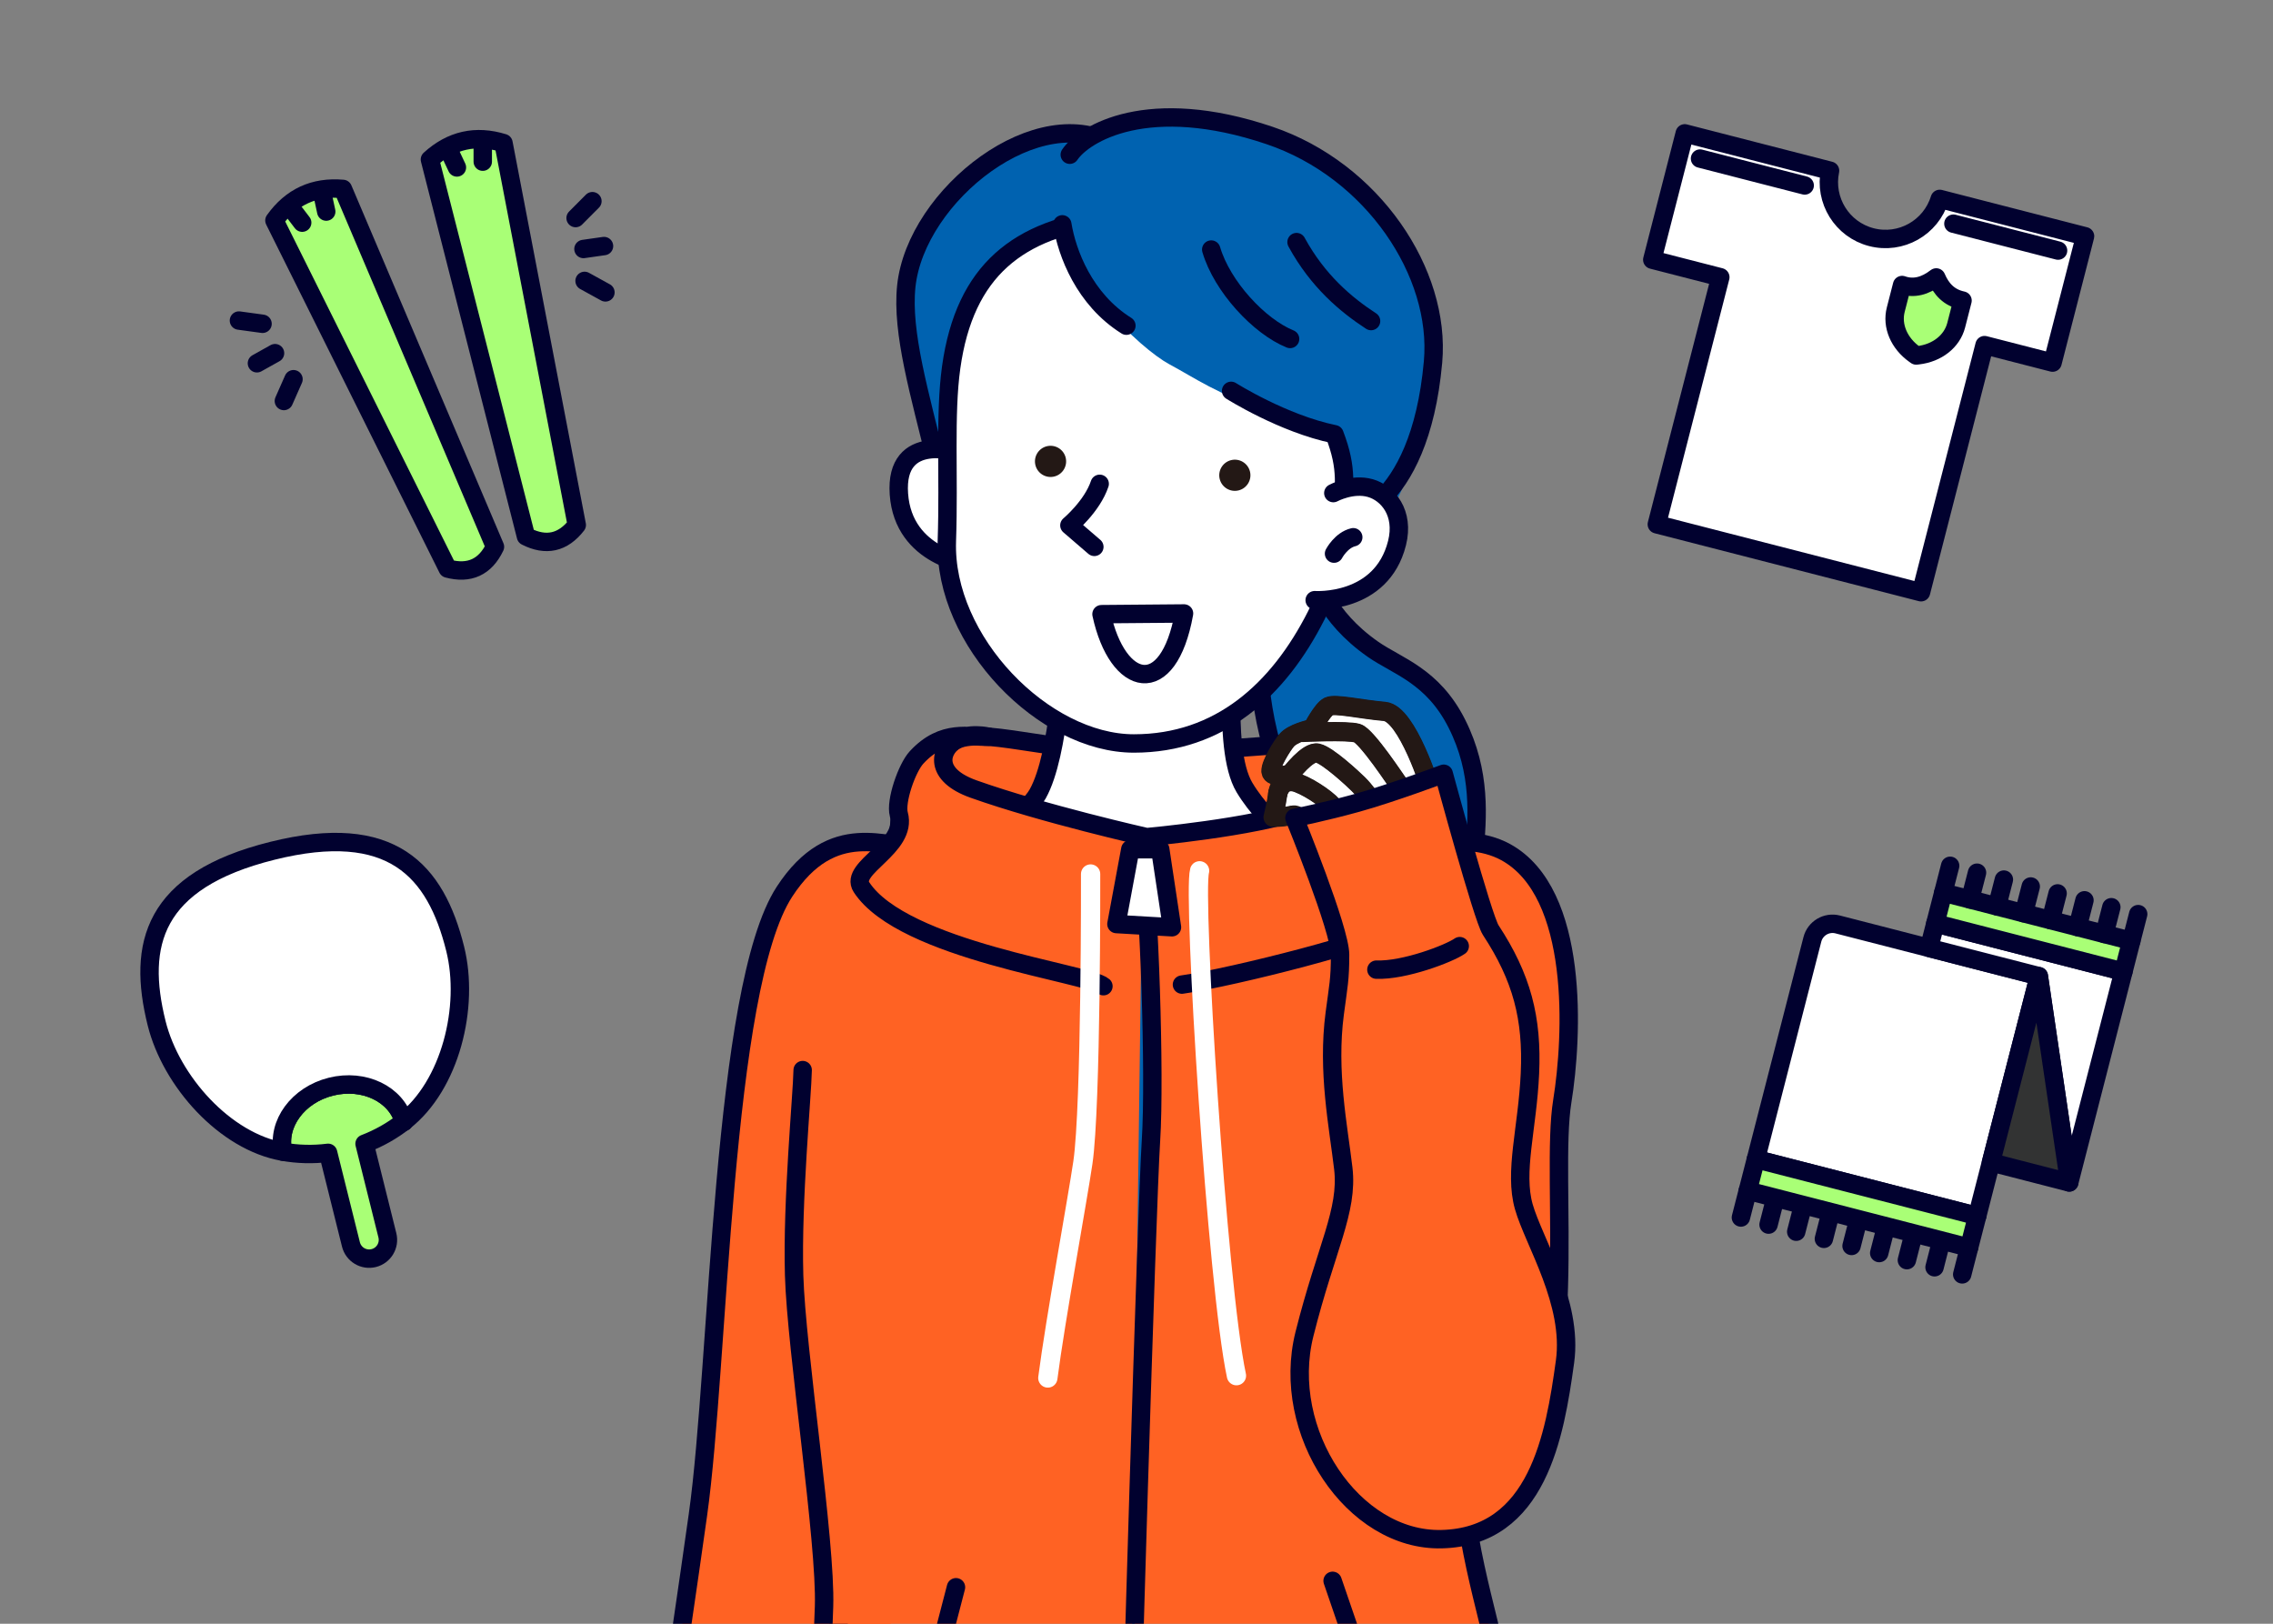 <?xml version="1.0" encoding="UTF-8"?>
<svg xmlns="http://www.w3.org/2000/svg" version="1.1" viewBox="0 0 700 500">
  <rect x="0" y="0" width="700" height="500" fill="#808080" stroke="none"/>
  <defs>
    <style>
      .cls-1 {
        fill: #231815;
      }

      .cls-2, .cls-3, .cls-4, .cls-5, .cls-6, .cls-7, .cls-8, .cls-9, .cls-10 {
        stroke-linecap: round;
        stroke-linejoin: round;
      }

      .cls-2, .cls-3, .cls-4, .cls-5, .cls-6, .cls-9, .cls-10 {
        stroke: #01012f;
      }

      .cls-2, .cls-3, .cls-4, .cls-5, .cls-9, .cls-10 {
        stroke-width: 5.669px;
      }

      .cls-2, .cls-11 {
        fill: #0062b0;
      }

      .cls-3, .cls-6 {
        fill: #a9ff76;
      }

      .cls-4 {
        fill: #323333;
      }

      .cls-5 {
        fill: #ff6223;
      }

      .cls-6 {
        stroke-width: 5.669px;
      }

      .cls-7 {
        stroke: #fff;
      }

      .cls-7, .cls-8 {
        stroke-width: 5.937px;
      }

      .cls-7, .cls-8, .cls-9 {
        fill: none;
      }

      .cls-8 {
        stroke: #231815;
      }

      .cls-12 {
        fill: #f9be00;
      }

      .cls-10 {
        fill: #fff;
      }
    </style>
  </defs>
  <!-- Generator: Adobe Illustrator 28.7.1, SVG Export Plug-In . SVG Version: 1.2.0 Build 142)  -->
  <g>
    <g id="_レイヤー_1" data-name="レイヤー_1">
      <g id="_レイヤー_3">
        <g>
          <g>
            <path class="cls-2" d="M405.473,177.95s2.506,11.613,17.351,21.983c7.554,5.276,18.379,8.115,25.847,22.929,15.02,29.796-4.49,55.895,10.668,65.798,0,0-23.587.493-38.499-13.383-27.696-25.772-31.444-50.945-33.051-66.956-1.608-16.012-.493-21.732,6.736-26.334,7.229-4.602,10.948-4.037,10.948-4.037v0Z"/>
            <path class="cls-5" d="M427.666,263.377c1.974-.658,22.21-8.555,36.029-.987,22.87,12.524,20.627,57.004,17.439,76.664-3.948,24.348,6.252,88.509-15.464,118.78-7.369,10.271-23.053,14.233-23.053,14.233"/>
            <path class="cls-5" d="M276.367,262.828c.852-14.488.503-24.857,17.548-34.658,8.082-4.647,28.16,3.421,56.758,3.455,31.713.038,54.302-5.216,60.706-.494,11.363,8.381,27.884,37.42,26.085,43.338-3.167,10.418-36.647,45.17-75.851,41.335-39.204-3.835-86.464-32.276-85.246-52.976Z"/>
            <path class="cls-5" d="M461.328,307.044c-.314,5.651,2.214,60.541-9.807,129.732-4.17,24.002,4.254,51.024,8.555,69.755,4.403,19.176,11.516,65.806,11.516,65.806h-220.772s3.612-45.406,8.218-78.309c4.182-29.868-2.476-81.626-4.606-97.393-2.131-15.767-15.259-100.385-15.259-100.385,0,0,48.863-28.977,120.453-28.977s101.703,39.772,101.703,39.772v-0Z"/>
            <path class="cls-10" d="M405.505,264.669s-14.715-9.615-22.258-22.186c-7.403-12.339-2.468-48.368-2.468-48.368l-53.303,6.416s-.987,31.587-7.897,43.926c-3.323,5.933-16.346,15.098-16.346,15.098,0,0,24.997,31.071,50.565,32.776,26.232,1.749,51.706-27.662,51.706-27.662Z"/>
            <path class="cls-5" d="M283.632,261.06c-10.445.178-27.226-9.2-42.032,13.504-19.396,29.741-20.081,145.175-26.652,191.825-6.581,46.722-13.819,94.103-16.452,105.948h73.045"/>
            <path class="cls-5" d="M339.815,303.683c-4.442-3.948-61.723-10.889-74.507-30.491-3.905-5.988,14.321-12.264,11.497-22.428-1.097-3.948,2.447-14.268,5.484-17.548,8.226-8.884,16.184-6.155,22.155-6.361,0,0-6.288-1.547-10.529,1.316-4.372,2.952-6.521,10.38,5.923,14.806,21.436,7.625,53.303,14.806,53.303,14.806,0,0,32.879-2.938,47.874-8.39,10.858-3.948,7.541-13.552,10.364-18.261,0,0,17.821,7.013,19.742,22.703,1.92,15.69,3.786,11.402,6.343,15.664,2.557,4.261-4.692,9.958-8.811,15.923-2.574,3.728-48.746,15.495-64.655,17.768"/>
            <path class="cls-7" d="M369.428,268.148c-2.131,7.244,5.429,127.829,11.352,155.467"/>
            <path class="cls-7" d="M335.867,269.135s.179,71.385-2.378,88.857c-1.615,11.035-8.523,48.721-10.795,66.334"/>
            <path class="cls-5" d="M247.193,329.512c-.142,7.812-3.29,40.142-2.632,63.174s9.871,82.258,9.213,102c-.439,13.17-2.954,77.651-2.954,77.651"/>
            <path class="cls-2" d="M459.339,384.411s.994-17.897,1.136-31.96"/>
            <path class="cls-2" d="M353.82,54.139s-2.157-4.043-10.085-9.075c-23.589-14.973-61.666,14.917-64.627,43.049-1.501,14.255,4.113,33.068,9.377,54.784,4.72,19.472,27.371,34.572,27.371,34.572,0,0-13.711-16.918-13.031-30.708.68-13.789,4.392-22.63,20.288-41.057,15.896-18.427,28.269-39.14,30.706-51.564l-0-0Z"/>
            <path class="cls-10" d="M295.887,139.421s-20.434-6.844-19.057,12.714c1.377,19.557,21.889,21.742,21.889,21.742"/>
            <path class="cls-10" d="M292.928,113.119c-2.027,14.53-.639,33.2-1.332,53.468-1.054,30.829,29.955,62.351,57.596,62.351,26.322,0,44.512-16.377,56.191-39.473,7.796-15.417,17.864-48.531,13.399-67.791-4.465-19.26-47.394-58.121-77.158-54.619-27.968,3.29-44.521,16.128-48.697,46.064l-0.0 0Z"/>
            <path class="cls-1" d="M384.925,145.12c.68,2.562-.846,5.191-3.408,5.871-2.562.68-5.191-.846-5.871-3.408-.68-2.562.846-5.191,3.408-5.871,2.562-.68,5.191.846,5.871,3.408Z"/>
            <path class="cls-1" d="M328.168,140.842c.68,2.562-.846,5.191-3.408,5.871-2.562.68-5.191-.846-5.871-3.408-.68-2.562.846-5.191,3.408-5.871s5.191.846,5.871,3.408l-0.0 0Z"/>
            <path class="cls-10" d="M338.663,148.983c-2.303,6.91-9.334,12.795-9.334,12.795l7.689,6.618"/>
            <path class="cls-10" d="M364.638,188.906c-4.826,26.761-20.49,22.904-25.413.214l25.413-.214Z"/>
            <path class="cls-11" d="M328.134,64.094c-1.691,20.895,23.361,43.432,31.916,48.039,8.555,4.606,13.923,8.743,30.28,14.488,10.02,3.52,17.322,4.41,17.739,3.87,3.006,12.588,15.885,26.299,7.149,42.622,0,0,24.647-15.24,24.787-67.89.066-24.967-18.426-51.329-50.828-62.056-43.236-14.314-59.351.032-61.043,20.927l0-0Z"/>
            <path class="cls-9" d="M399.286,74.552c6.574,12.059,15.319,19.335,22.951,24.309"/>
            <path class="cls-9" d="M327.152,69.083c1.429,8.832,6.756,23.075,19.737,31.204"/>
            <path class="cls-9" d="M379.134,120.358s16.034,10.133,31.838,13.358c4.193,10.966,2.903,15.804,2.258,27.092,0,0,23.917-3.129,28.091-49.334,2.479-27.441-18.598-59.027-50.342-69.755-37.38-12.632-57.087-.658-61.529,5.923"/>
            <path class="cls-9" d="M373.014,76.846c3.355,11.401,14.8,23.699,24.289,27.531"/>
            <path class="cls-10" d="M410.612,151.835s5.819-3.14,11.406-1.535c5.363,1.541,10.554,7.627,8.213,16.939-4.78,19.014-25.357,17.574-25.357,17.574"/>
            <g>
              <g>
                <path class="cls-12" d="M440.663,243.086s-7.235-23.4-14.258-24.019c-7.458-.658-15.229-2.494-17.219-1.535-1.991.959-4.976,6.803-4.976,6.803-1.209.306-6.092,1.43-7.966,3.616-1.316,1.535-4.957,7.312-4.826,9.542.14,2.38,5.933.902,5.933.902,0,0-3.454,2.584-3.849,6.008-.329,2.852-1.426,7.239-1.426,7.239,0,0,2.194.219,6.142-.658,1.065-.237,2.172,1.167,3.4,1.097,9.307-.533,22.785-1.663,24.677-2.084,3.086-.686,14.368-6.91,14.368-6.91h-0Z"/>
                <path class="cls-12" d="M401.179,225.538s13.753-.678,16.781.219c2.961.877,12.284,15.135,12.997,16.066"/>
                <path class="cls-12" d="M397.351,238.394s5.348-7.181,8.434-6.495c3.086.686,10.919,7.967,12.503,9.542,2.242,2.229,3.409,4.155,3.409,4.155"/>
                <path class="cls-12" d="M393.502,244.402c.32-1.399,1.792-4.979,6.25-3.265,4.458,1.715,10.311,6.007,11.189,7.761"/>
              </g>
              <g>
                <path class="cls-10" d="M440.663,243.086s-7.235-23.4-14.258-24.019c-7.458-.658-15.229-2.494-17.219-1.535-1.991.959-4.976,6.803-4.976,6.803-1.209.306-6.092,1.43-7.966,3.616-1.316,1.535-4.957,7.312-4.826,9.542.14,2.38,5.933.902,5.933.902,0,0-3.454,2.584-3.849,6.008-.329,2.852-1.426,7.239-1.426,7.239,0,0,2.194.219,6.142-.658,1.065-.237,2.172,1.167,3.4,1.097,9.307-.533,22.785-1.663,24.677-2.084,3.086-.686,14.368-6.91,14.368-6.91h-0Z"/>
                <path class="cls-9" d="M401.179,225.538s13.753-.678,16.781.219c2.961.877,12.284,15.135,12.997,16.066"/>
                <path class="cls-9" d="M397.351,238.394s5.348-7.181,8.434-6.495c3.086.686,10.919,7.967,12.503,9.542,2.242,2.229,3.409,4.155,3.409,4.155"/>
                <path class="cls-9" d="M393.502,244.402c.32-1.399,1.792-4.979,6.25-3.265,4.458,1.715,10.311,6.007,11.189,7.761"/>
              </g>
              <g>
                <path class="cls-8" d="M440.663,243.086s-7.235-23.4-14.258-24.019c-7.458-.658-15.229-2.494-17.219-1.535-1.991.959-4.976,6.803-4.976,6.803-1.209.306-6.092,1.43-7.966,3.616-1.316,1.535-4.957,7.312-4.826,9.542.14,2.38,5.933.902,5.933.902,0,0-3.454,2.584-3.849,6.008-.329,2.852-1.426,7.239-1.426,7.239,0,0,2.194.219,6.142-.658,1.065-.237,2.172,1.167,3.4,1.097,9.307-.533,22.785-1.663,24.677-2.084,3.086-.686,14.368-6.91,14.368-6.91h-0Z"/>
                <path class="cls-8" d="M401.179,225.538s13.753-.678,16.781.219c2.961.877,12.284,15.135,12.997,16.066"/>
                <path class="cls-8" d="M397.351,238.394s5.348-7.181,8.434-6.495c3.086.686,10.919,7.967,12.503,9.542,2.242,2.229,3.409,4.155,3.409,4.155"/>
                <path class="cls-8" d="M393.502,244.402c.32-1.399,1.792-4.979,6.25-3.265,4.458,1.715,10.311,6.007,11.189,7.761"/>
              </g>
            </g>
            <path class="cls-5" d="M443.953,473.956c-27.31.658-49.775-33.105-42.23-63.16,6.695-26.665,13.502-37.897,11.959-51.014-1.543-13.117-4.981-29.847-2.632-47.709,1.111-8.449,1.645-10.381,1.645-18.097s-14.058-42.122-14.058-42.122c0,0,8.903-1.748,19.289-4.629,10.645-2.953,26.685-8.964,26.685-8.964,0,0,12.016,44.401,14.477,48.148,9.603,14.621,12.847,27.17,12.076,44.145-.772,16.974-4.962,30.272-1.876,41.074,3.086,10.802,15.181,29.487,12.677,47.656-3.135,22.757-8.407,53.96-38.013,54.673v-0Z"/>
            <path class="cls-2" d="M351.825,265.022c1.974,11.187,3.948,65.806,2.632,86.206-1.316,20.4-6.581,195.444-6.581,209.264"/>
            <line class="cls-9" x1="294.409" y1="488.763" x2="276.806" y2="556.543"/>
            <line class="cls-9" x1="410.392" y1="486.789" x2="434.082" y2="555.885"/>
            <polygon class="cls-10" points="348.096 261.512 343.818 284.544 360.928 285.531 357.309 261.512 348.096 261.512"/>
            <path class="cls-2" d="M423.882,298.583c8.555.329,22.374-4.935,25.664-7.239"/>
            <path class="cls-9" d="M410.831,170.48s2.194-4.168,5.923-5.045"/>
          </g>
          <g>
            <path class="cls-10" d="M642.119,72.746l-20.956-5.385-23.792-6.114c-2.728,8.865-11.958,14.12-21.037,11.787s-14.632-11.387-12.748-20.469l-23.792-6.114-20.956-5.385-9.999,38.909,20.956,5.385-19.555,76.093,81.369,20.911,19.555-76.093,20.956,5.385,9.999-38.909h-0Z"/>
            <line class="cls-9" x1="523.543" y1="48.825" x2="555.779" y2="57.109"/>
            <line class="cls-9" x1="601.574" y1="68.878" x2="633.809" y2="77.162"/>
            <path class="cls-3" d="M590.703,109.397l-.584.067-.479-.341c-4.817-3.422-7.093-8.806-5.818-13.765l1.95-7.589c3.574,1.258,7.076.331,10.522-2.333,1.505,3.547,3.885,6.232,8.093,7.117l-1.95,7.589c-1.275,4.96-5.863,8.579-11.734,9.255Z"/>
          </g>
          <g>
            <path class="cls-10" d="M627.888,300.586l-18.982,73.863-68.15-17.514,17.387-67.658c.881-3.428,4.372-5.491,7.8-4.61l61.945,15.919Z"/>
            <polygon class="cls-10" points="653.932 299.212 637.254 364.111 627.888 300.586 594.076 291.897 596.021 284.33 653.932 299.212"/>
            <rect class="cls-6" x="621.303" y="257.137" width="9.782" height="59.793" transform="translate(192.335 822.079) rotate(-75.588)"/>
            <polygon class="cls-4" points="637.254 364.111 613.155 357.917 627.888 300.586 637.254 364.111"/>
            <line class="cls-9" x1="538.254" y1="366.655" x2="536.133" y2="374.908"/>
            <line class="cls-9" x1="546.773" y1="368.845" x2="544.652" y2="377.097"/>
            <line class="cls-9" x1="555.292" y1="371.034" x2="553.172" y2="379.286"/>
            <line class="cls-9" x1="563.812" y1="373.223" x2="561.691" y2="381.476"/>
            <line class="cls-9" x1="572.331" y1="375.413" x2="570.21" y2="383.665"/>
            <line class="cls-9" x1="580.85" y1="377.602" x2="578.729" y2="385.854"/>
            <line class="cls-9" x1="589.369" y1="379.791" x2="587.249" y2="388.044"/>
            <line class="cls-9" x1="597.888" y1="381.981" x2="595.768" y2="390.233"/>
            <line class="cls-9" x1="606.408" y1="384.17" x2="604.287" y2="392.422"/>
            <line class="cls-9" x1="600.577" y1="266.601" x2="598.456" y2="274.854"/>
            <line class="cls-9" x1="608.849" y1="268.727" x2="606.728" y2="276.98"/>
            <line class="cls-9" x1="617.122" y1="270.853" x2="615.001" y2="279.105"/>
            <line class="cls-9" x1="625.394" y1="272.979" x2="623.273" y2="281.231"/>
            <line class="cls-9" x1="633.667" y1="275.105" x2="631.546" y2="283.357"/>
            <line class="cls-9" x1="641.939" y1="277.231" x2="639.818" y2="285.483"/>
            <line class="cls-9" x1="650.212" y1="279.357" x2="648.091" y2="287.609"/>
            <line class="cls-9" x1="658.484" y1="281.483" x2="656.363" y2="289.735"/>
            <rect class="cls-6" x="568.564" y="335.371" width="10.037" height="70.365" transform="translate(71.927 833.854) rotate(-75.588)"/>
          </g>
          <g>
            <g>
              <path class="cls-3" d="M152.428,168.373c-3.003,6.253-7.856,8.49-14.56,6.71l-53.354-107.197c5.178-7.256,12.207-10.495,21.088-9.717l46.827,110.205-0.0 0Z"/>
              <line class="cls-9" x1="89.885" y1="64.395" x2="93.063" y2="68.563"/>
              <line class="cls-9" x1="99.364" y1="60.027" x2="100.468" y2="65.15"/>
            </g>
            <g>
              <path class="cls-3" d="M161.975,165.149c6.179,3.152,11.395,1.988,15.647-3.492l-22.563-117.596c-8.517-2.631-16.071-.945-22.661,5.058l29.578,116.03 0.0 0Z"/>
              <line class="cls-9" x1="148.671" y1="44.542" x2="148.671" y2="49.783"/>
              <line class="cls-9" x1="138.485" y1="46.815" x2="140.713" y2="51.559"/>
            </g>
            <g>
              <line class="cls-9" x1="179.687" y1="76.672" x2="186.01" y2="75.768"/>
              <line class="cls-9" x1="177.262" y1="67.145" x2="182.44" y2="61.949"/>
              <line class="cls-9" x1="180.026" y1="86.496" x2="186.452" y2="90.035"/>
            </g>
            <g>
              <line class="cls-9" x1="84.699" y1="108.751" x2="79.123" y2="111.866"/>
              <line class="cls-9" x1="80.852" y1="99.704" x2="73.584" y2="98.711"/>
              <line class="cls-9" x1="90.386" y1="116.77" x2="87.422" y2="123.48"/>
            </g>
          </g>
          <g>
            <path class="cls-3" d="M124.376,345.376c-3.609,2.819-7.675,5.133-12.106,6.821l7.027,28.199c.774,3.106-1.116,6.238-4.213,7.01-3.098.772-6.236-1.108-7.01-4.213l-7.027-28.199c-4.706.588-9.382.453-13.891-.343-1.922-8.588,4.618-17.505,14.774-20.035,10.156-2.531,20.115,2.275,22.447,10.761Z"/>
            <path class="cls-10" d="M140.181,292.183c4.448,17.851-1.464,42.036-15.805,53.193-2.333-8.486-12.292-13.291-22.447-10.761-10.156,2.531-16.696,11.447-14.774,20.035-17.9-3.123-34.469-21.706-38.917-39.557-6.018-24.151-1.284-43.906,35.596-53.096,36.88-9.19,50.33,6.035,56.348,30.185Z"/>
            <path class="cls-9" d="M124.407,345.464c-.008-.033-.014-.057-.031-.088"/>
          </g>
        </g>
      </g>
    </g>
  </g>
</svg>